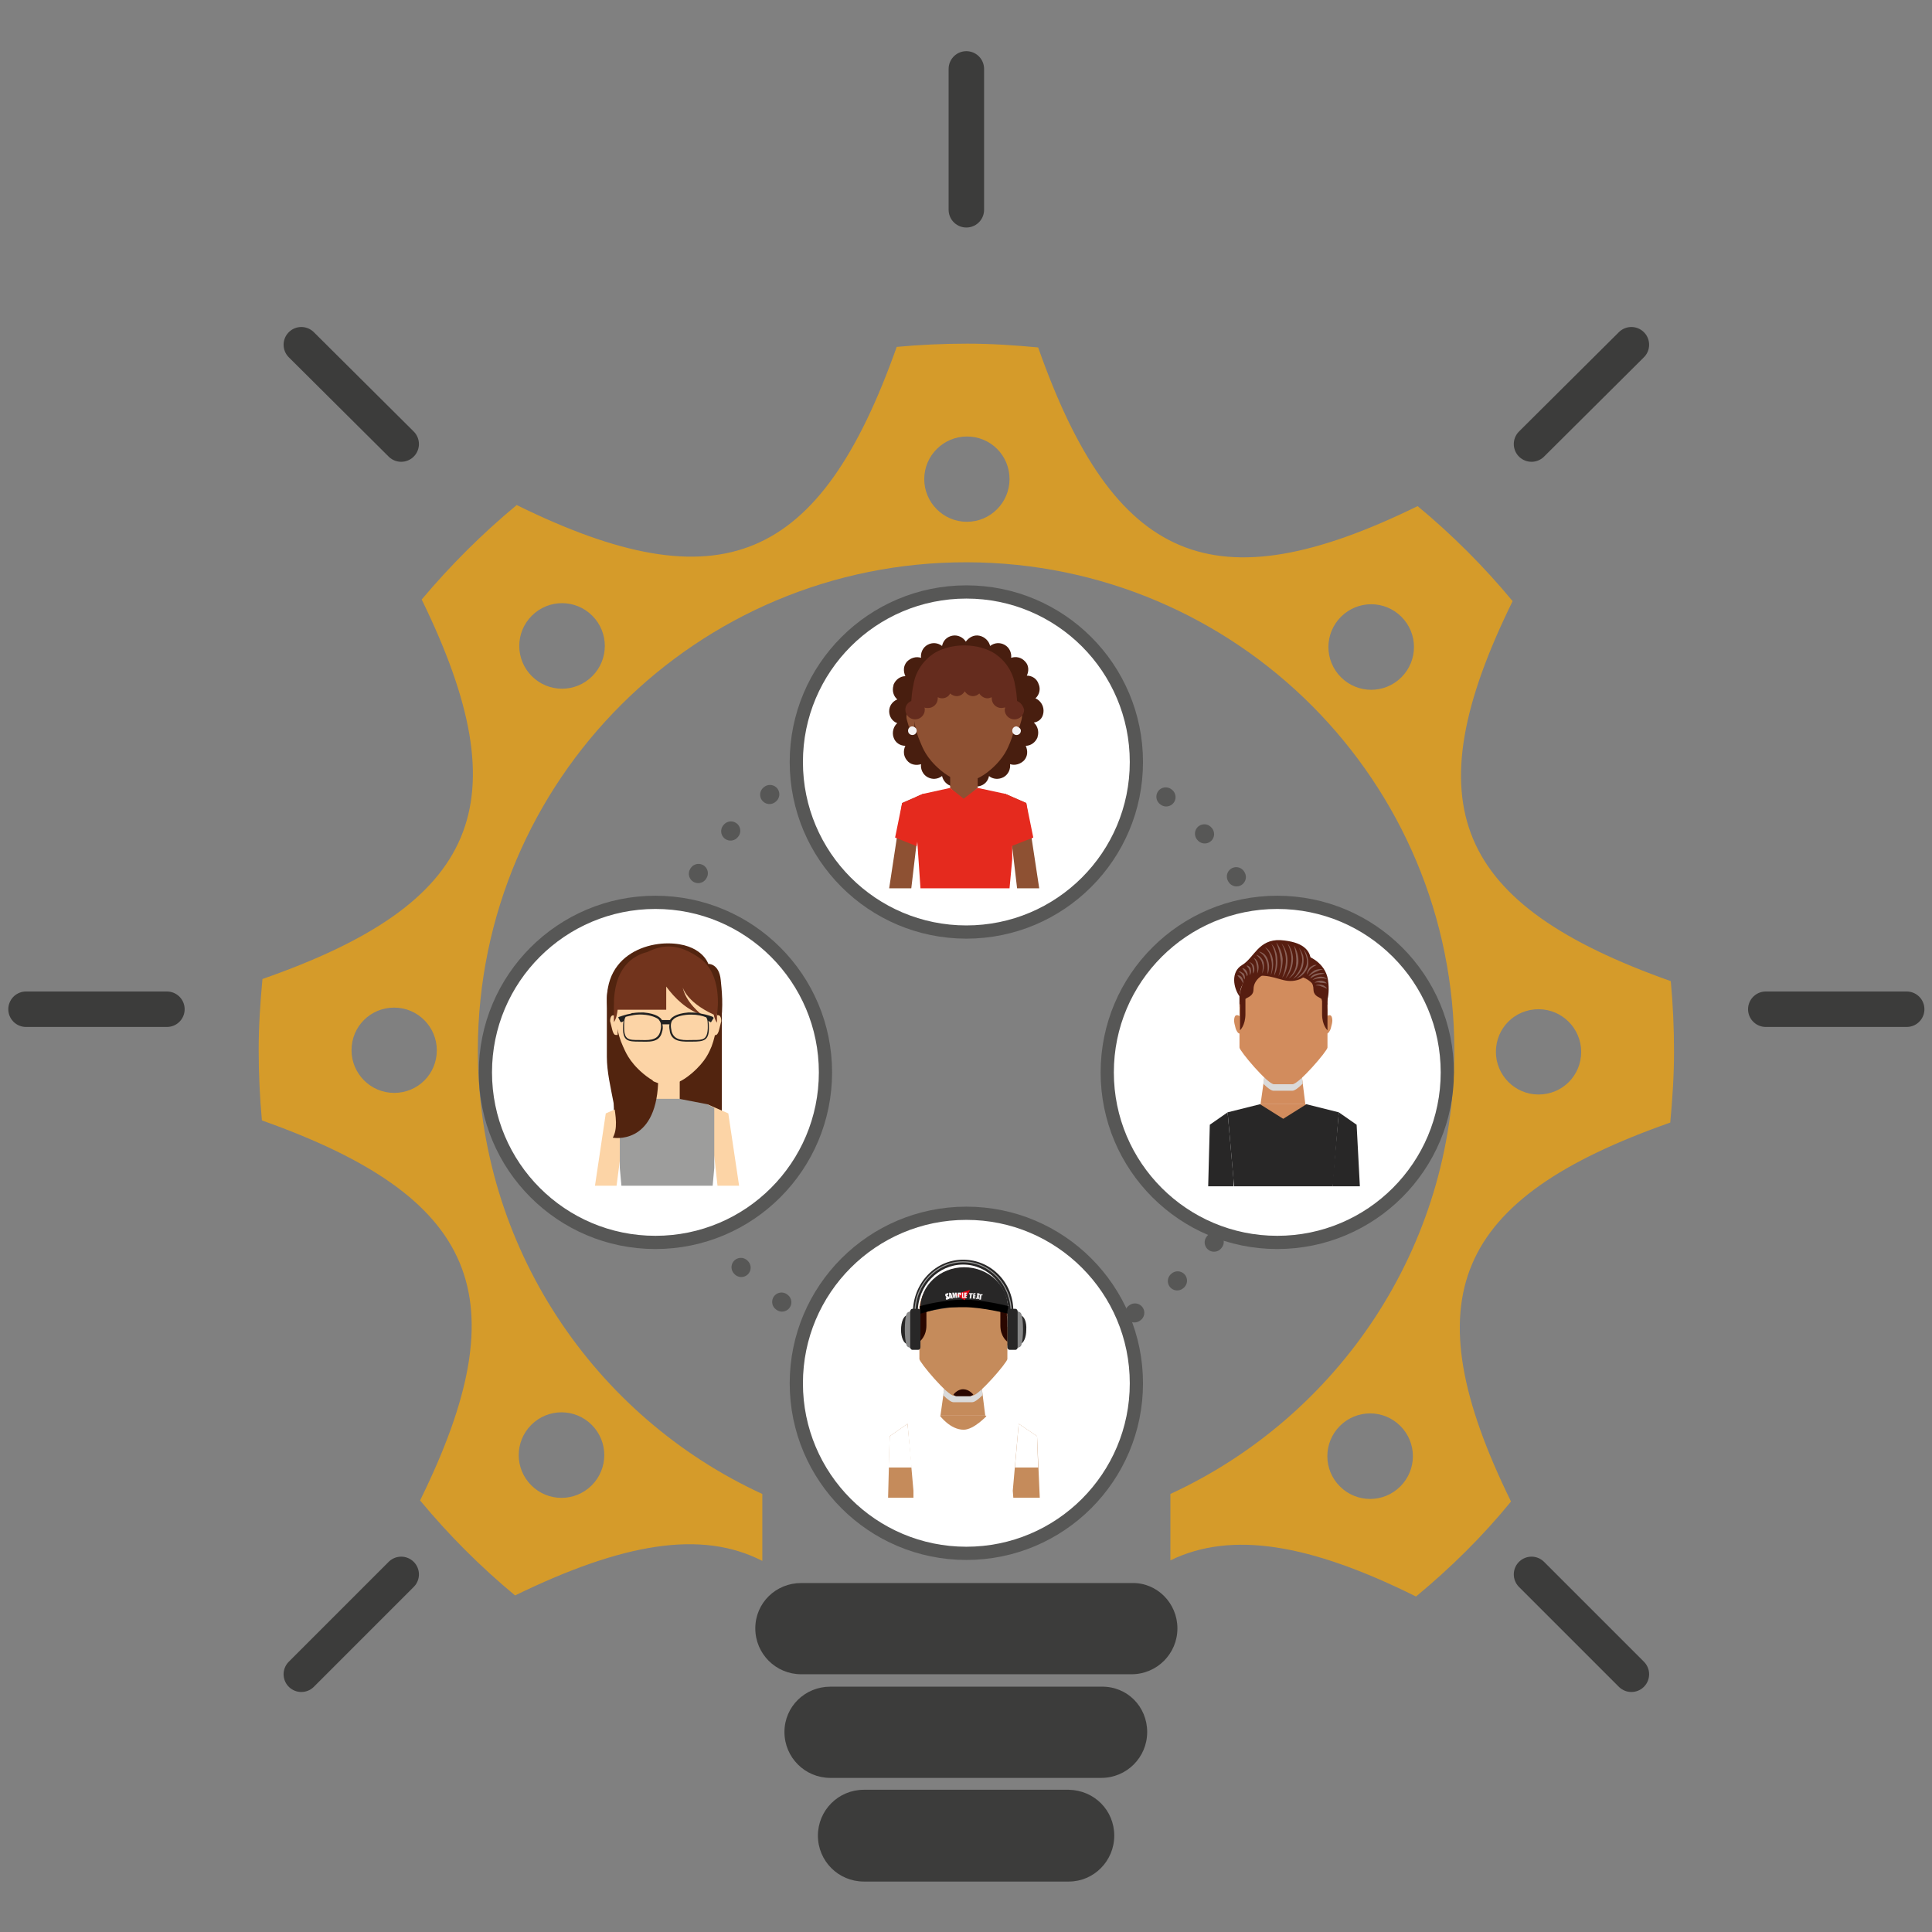 <?xml version="1.0" encoding="UTF-8" standalone="no"?>
<!-- Generator: Adobe Illustrator 28.0.0, SVG Export Plug-In . SVG Version: 6.00 Build 0)  -->

<svg
   version="1.1"
   id="Capa_1"
   x="0px"
   y="0px"
   viewBox="0 0 425.2 425.2"
   style="enable-background:new 0 0 425.2 425.2;"
   xml:space="preserve"
   sodipodi:docname="apropos.svg"
   inkscape:version="1.3 (0e150ed, 2023-07-21)"
   xmlns:inkscape="http://www.inkscape.org/namespaces/inkscape"
   xmlns:sodipodi="http://sodipodi.sourceforge.net/DTD/sodipodi-0.dtd"
   xmlns="http://www.w3.org/2000/svg"
   xmlns:svg="http://www.w3.org/2000/svg"><rect x="0" y="0" width="425.2" height="425.2" fill="#808080" stroke="none"/><defs
   id="defs131" /><sodipodi:namedview
   id="namedview131"
   pagecolor="#ffffff"
   bordercolor="#000000"
   borderopacity="0.25"
   inkscape:showpageshadow="2"
   inkscape:pageopacity="0.0"
   inkscape:pagecheckerboard="0"
   inkscape:deskcolor="#d1d1d1"
   inkscape:zoom="0.84932427"
   inkscape:cx="206.04615"
   inkscape:cy="295.52906"
   inkscape:window-width="1280"
   inkscape:window-height="747"
   inkscape:window-x="0"
   inkscape:window-y="25"
   inkscape:window-maximized="0"
   inkscape:current-layer="g13" />&#10;<style
   type="text/css"
   id="style1">&#10;	.st0{fill:#FFD100;}&#10;	.st1{fill:#3C3C3B;}&#10;	.st2{fill:none;stroke:#3C3C3B;stroke-width:6.57;stroke-linecap:round;stroke-linejoin:round;stroke-miterlimit:10;}&#10;	&#10;		.st3{fill:none;stroke:#575756;stroke-width:3.465;stroke-linecap:round;stroke-linejoin:round;stroke-miterlimit:10;stroke-dasharray:0.115,9.794;}&#10;	.st4{fill:#FFFFFF;stroke:#575756;stroke-width:2.449;stroke-miterlimit:10;}&#10;	.st5{fill:#481E0F;}&#10;	.st6{fill:#8E5133;}&#10;	.st7{fill:#F4F2F3;}&#10;	.st8{fill:#E52A1E;}&#10;	.st9{fill:#652C1E;}&#10;	.st10{fill:#52240F;}&#10;	.st11{fill:#FCD4A6;}&#10;	.st12{fill:#9D9D9C;}&#10;	.st13{fill:#72341D;}&#10;	.st14{fill:#212121;}&#10;	.st15{fill:#D28C5D;}&#10;	.st16{fill:#282727;}&#10;	.st17{fill:#DADADA;}&#10;	.st18{fill:#571D10;}&#10;	.st19{opacity:0.3;}&#10;	.st20{fill:#FFFFFF;}&#10;	.st21{fill:#C58B5B;}&#10;	.st22{fill:#2A0700;}&#10;	.st23{fill:#E30613;}&#10;	.st24{fill:#878787;}&#10;</style>&#10;<g
   id="g13"
   transform="matrix(1.188,0,0,1.188,-39.891,-37.94)">&#10;	<g
   id="g12">&#10;		<path
   class="st0"
   d="m 343,239.9 c 0.4,-4.3 0.7,-8.7 0.7,-13.1 0,-4.4 -0.2,-8.8 -0.6,-13.1 -40,-14.2 -47.9,-32.6 -29.3,-70.4 -5.3,-6.4 -11.2,-12.3 -17.6,-17.6 -37.8,18.5 -56.2,10.6 -70.3,-29.4 -4.3,-0.4 -8.7,-0.7 -13.1,-0.7 -4.4,0 -8.8,0.2 -13.1,0.6 -14.2,40 -32.6,47.9 -70.4,29.3 -6.4,5.3 -12.3,11.2 -17.6,17.5 18.5,37.9 10.6,56.3 -29.5,70.3 -0.4,4.3 -0.7,8.7 -0.7,13.1 0,4.4 0.2,8.8 0.6,13.1 40,14.2 47.9,32.6 29.3,70.4 5.3,6.4 11.2,12.3 17.6,17.6 19.9,-9.7 34.5,-12.2 45.8,-6.4 v -12.4 c -31.1,-14.3 -52.7,-45.8 -52.7,-82.3 0.1,-50 40.6,-90.4 90.6,-90.3 50,0.1 90.4,40.6 90.3,90.6 0,36.4 -21.6,67.7 -52.6,82 V 321 c 11.3,-5.5 25.8,-3.1 45.5,6.7 6.4,-5.3 12.3,-11.1 17.6,-17.6 C 295,272.4 302.9,254 343,239.9 Z m -236.4,-5.5 c -4.4,0 -7.9,-3.6 -7.9,-7.9 0,-4.4 3.5,-7.9 7.9,-7.9 4.4,0 7.9,3.6 7.9,7.9 0,4.4 -3.5,7.9 -7.9,7.9 z m 25.4,61.5 c 3.1,-3.1 8.1,-3.1 11.2,0 3.1,3.1 3.1,8.1 0,11.2 -3.1,3.1 -8.1,3.1 -11.2,0 -3.1,-3.1 -3.1,-8.1 0,-11.2 z m 11.3,-138.7 c -3.1,3.1 -8.1,3.1 -11.2,0 -3.1,-3.1 -3.1,-8.1 0,-11.2 3.1,-3.1 8.1,-3.1 11.2,0 3.1,3.1 3.1,8.1 0,11.2 z m 69.4,-28.6 c -4.4,0 -7.9,-3.6 -7.9,-7.9 0,-4.4 3.6,-7.9 7.9,-7.9 4.4,0 7.9,3.5 7.9,7.9 0,4.3 -3.5,7.9 -7.9,7.9 z m 80.5,28.8 c -3.1,3.1 -8.1,3.1 -11.2,0 -3.1,-3.1 -3.1,-8.1 0,-11.2 3.1,-3.1 8.1,-3.1 11.2,0 3.1,3.1 3.1,8.1 0,11.2 z M 293,307.3 c -3.1,3.1 -8.1,3.1 -11.2,0 -3.1,-3.1 -3.1,-8.1 0,-11.2 3.1,-3.1 8.1,-3.1 11.2,0 3.1,3.1 3.1,8.1 0,11.2 z m 25.6,-88.4 c 4.4,0 7.9,3.6 7.9,7.9 0,4.4 -3.5,7.9 -7.9,7.9 -4.4,0 -7.9,-3.6 -7.9,-7.9 0,-4.4 3.5,-7.9 7.9,-7.9 z"
   id="path1"
   style="fill:#d59b2a;fill-opacity:1" />&#10;		<g
   id="g4">&#10;			<path
   class="st1"
   d="m 251.7,333.6 c 0,4.7 -3.8,8.5 -8.5,8.5 H 182 c -4.7,0 -8.5,-3.8 -8.5,-8.5 v 0 c 0,-4.7 3.8,-8.4 8.5,-8.4 h 61.3 c 4.6,-0.1 8.4,3.7 8.4,8.4 z"
   id="path2" />&#10;			<path
   class="st1"
   d="m 246.1,352.8 c 0,4.7 -3.8,8.5 -8.5,8.5 h -50.2 c -4.7,0 -8.5,-3.8 -8.5,-8.5 v 0 c 0,-4.7 3.8,-8.4 8.5,-8.4 h 50.2 c 4.8,-0.1 8.5,3.7 8.5,8.4 z"
   id="path3" />&#10;			<path
   class="st1"
   d="m 240,372 c 0,4.7 -3.8,8.5 -8.4,8.5 h -38 c -4.7,0 -8.5,-3.8 -8.5,-8.5 v 0 c 0,-4.7 3.8,-8.5 8.5,-8.5 h 38 c 4.7,0.1 8.4,3.8 8.4,8.5 z"
   id="path4" />&#10;		</g>&#10;		<g
   id="g11">&#10;			<g
   id="g5">&#10;				<line
   class="st2"
   x1="212.6"
   y1="70.8"
   x2="212.6"
   y2="44.7"
   id="line4" />&#10;			</g>&#10;			<g
   id="g6">&#10;				<line
   class="st2"
   x1="360.7"
   y1="218.9"
   x2="386.8"
   y2="218.9"
   id="line5" />&#10;				<line
   class="st2"
   x1="38.4"
   y1="218.9"
   x2="64.5"
   y2="218.9"
   id="line6" />&#10;			</g>&#10;			<g
   id="g8">&#10;				<line
   class="st2"
   x1="107.9"
   y1="114.2"
   x2="89.4"
   y2="95.8"
   id="line7" />&#10;				<line
   class="st2"
   x1="335.8"
   y1="342.1"
   x2="317.3"
   y2="323.6"
   id="line8" />&#10;			</g>&#10;			<g
   id="g10">&#10;				<line
   class="st2"
   x1="317.3"
   y1="114.2"
   x2="335.8"
   y2="95.8"
   id="line9" />&#10;				<line
   class="st2"
   x1="89.4"
   y1="342.1"
   x2="107.9"
   y2="323.6"
   id="line10" />&#10;			</g>&#10;		</g>&#10;	</g>&#10;</g>&#10;<g
   id="g131"
   transform="matrix(1.188,0,0,1.188,-39.891,-37.94)">&#10;	<path
   class="st3"
   d="m 271.4,225.3 c 0,32.5 -26.3,58.8 -58.8,58.8 -32.5,0 -58.8,-26.3 -58.8,-58.8 0,-32.5 26.3,-58.8 58.8,-58.8 32.5,0 58.8,26.3 58.8,58.8 z"
   id="path13" />&#10;	<g
   id="g17">&#10;		<path
   class="st4"
   d="m 244.1,173.1 c 0,17.4 -14.1,31.5 -31.5,31.5 -17.4,0 -31.5,-14.1 -31.5,-31.5 0,-17.4 14.1,-31.5 31.5,-31.5 17.4,0 31.5,14.1 31.5,31.5 z"
   id="path14" />&#10;		<path
   class="st4"
   d="m 244.1,288.2 c 0,17.4 -14.1,31.5 -31.5,31.5 -17.4,0 -31.5,-14.1 -31.5,-31.5 0,-17.4 14.1,-31.5 31.5,-31.5 17.4,0 31.5,14.1 31.5,31.5 z"
   id="path15" />&#10;		<path
   class="st4"
   d="m 270.2,262.1 c -17.4,0 -31.5,-14.1 -31.5,-31.5 0,-17.4 14.1,-31.5 31.5,-31.5 17.4,0 31.5,14.1 31.5,31.5 0,17.4 -14.1,31.5 -31.5,31.5 z"
   id="path16" />&#10;		<path
   class="st4"
   d="m 155,262.1 c -17.4,0 -31.5,-14.1 -31.5,-31.5 0,-17.4 14.1,-31.5 31.5,-31.5 17.4,0 31.5,14.1 31.5,31.5 0,17.4 -14.1,31.5 -31.5,31.5 z"
   id="path17" />&#10;	</g>&#10;	<g
   id="g33">&#10;		<path
   class="st5"
   d="m 226.9,163.6 c 0,0 0,0 0,0 v 0 c 0,0 0,0 0,0 v 0 c 0,-1 -0.6,-1.9 -1.5,-2.3 0.7,-0.6 1,-1.7 0.6,-2.6 v 0 c -0.3,-1 -1.2,-1.6 -2.2,-1.6 0.4,-0.8 0.4,-1.9 -0.3,-2.6 0,0 0,0 0,0 -0.7,-0.8 -1.7,-1 -2.6,-0.7 0.1,-0.9 -0.3,-1.9 -1.2,-2.4 v 0 c -0.9,-0.5 -1.9,-0.4 -2.7,0.2 -0.2,-0.9 -1,-1.7 -2,-1.9 -1,-0.2 -1.9,0.3 -2.5,1.1 -0.5,-0.8 -1.5,-1.3 -2.5,-1.1 v 0 c -1,0.2 -1.7,0.9 -1.9,1.9 -0.8,-0.6 -1.8,-0.7 -2.7,-0.2 v 0 c -0.9,0.5 -1.3,1.5 -1.2,2.4 -0.9,-0.3 -1.9,0 -2.6,0.7 v 0 c -0.7,0.8 -0.7,1.8 -0.3,2.7 -0.9,0 -1.8,0.6 -2.2,1.6 0,0 0,0.1 0,0.1 -0.3,1 0,2 0.7,2.6 -0.9,0.4 -1.5,1.2 -1.5,2.2 v 0 c 0,1 0.6,1.9 1.5,2.2 -0.7,0.6 -1,1.7 -0.7,2.6 v 0 c 0.3,1 1.2,1.6 2.2,1.6 -0.4,0.8 -0.4,1.9 0.3,2.7 0,0 0,0 0,0 0.6,0.8 1.7,1 2.6,0.7 -0.1,0.9 0.3,1.9 1.2,2.4 v 0 c 0.9,0.5 1.9,0.4 2.7,-0.2 0.2,0.9 0.9,1.7 1.9,1.9 v 0 c 1,0.2 2,-0.3 2.5,-1.1 0.4,0.7 1.2,1.1 2,1.1 0.1,0 0.3,0 0.4,0 v 0 c 1,-0.2 1.7,-0.9 1.9,-1.9 0.7,0.6 1.8,0.7 2.7,0.2 v 0 c 0.9,-0.5 1.3,-1.5 1.2,-2.4 0.9,0.3 1.9,0 2.6,-0.7 v 0 c 0.7,-0.8 0.7,-1.8 0.3,-2.7 0.9,0 1.8,-0.6 2.2,-1.6 0,0 0,-0.1 0,-0.1 0.3,-0.9 0,-2 -0.7,-2.6 1.2,-0.2 1.8,-1.1 1.8,-2.2 z"
   id="path18" />&#10;		<g
   id="g26">&#10;			<polygon
   class="st6"
   points="209.6,173.1 214.7,173.1 214.7,177.9 212.1,180.4 209.6,177.9 "
   id="polygon18" />&#10;			<g
   id="g20">&#10;				<path
   class="st6"
   d="m 221.3,167.4 c 0,0 0.3,0 0.4,0 0.4,0 0.6,-0.7 0.8,-1 0.2,-0.7 0.4,-1.3 0.4,-1.6 0.1,-0.4 -0.1,-1.1 -0.6,-1.1 -0.6,0 -0.9,0.6 -0.9,0.6 v 3.1 z"
   id="path19" />&#10;				<path
   class="st6"
   d="m 203.1,167.4 c 0,0 -0.3,0 -0.4,0 -0.4,0 -0.6,-0.7 -0.8,-1 -0.2,-0.7 -0.4,-1.3 -0.4,-1.6 0,-0.4 0.1,-1.1 0.6,-1.1 0.6,0 0.9,0.6 0.9,0.6 v 3.1 z"
   id="path20" />&#10;			</g>&#10;			<path
   class="st6"
   d="m 221.5,158.9 c 0,0 -0.3,-3.3 -3.5,-5.6 -1.3,-0.9 -3.4,-1.6 -5.7,-1.5 v 0 c 0,0 0,0 0,0 0,0 0,0 0,0 v 0 c 0,0 0,0 0,0 v 0 0 c 0,0 0,0 0,0 0,0 0,0 0,0 v 0 c -2.3,0 -4.4,0.6 -5.7,1.5 -3.2,2.2 -3.5,5.6 -3.5,5.6 0,0 -1.3,5.5 1,10.6 0.4,0.9 1,2.8 3.7,5.1 1.8,1.5 3.1,2 4.6,2 v 0 c 0,0 0,0 0,0 1.5,0 2.8,-0.5 4.6,-2 2.7,-2.3 3.3,-4.2 3.7,-5.1 2.1,-5 0.8,-10.6 0.8,-10.6 z"
   id="path21" />&#10;			<g
   id="g25">&#10;				<g
   id="g24">&#10;					<g
   id="g22">&#10;						<path
   class="st7"
   d="m 222.7,167.3 c 0,0.4 -0.3,0.8 -0.8,0.8 -0.4,0 -0.8,-0.3 -0.8,-0.8 0,-0.4 0.3,-0.8 0.8,-0.8 0.4,0.1 0.8,0.4 0.8,0.8 z"
   id="path22" />&#10;					</g>&#10;					<g
   id="g23">&#10;						<path
   class="st7"
   d="m 203.4,167.3 c 0,0.4 -0.3,0.8 -0.8,0.8 -0.4,0 -0.8,-0.3 -0.8,-0.8 0,-0.4 0.3,-0.8 0.8,-0.8 0.5,0.1 0.8,0.4 0.8,0.8 z"
   id="path23" />&#10;					</g>&#10;				</g>&#10;			</g>&#10;		</g>&#10;		<g
   id="g31">&#10;			<g
   id="g28">&#10;				<g
   id="g27">&#10;					<polygon
   class="st6"
   points="219.8,179 221.2,189.7 222,196.5 226.1,196.5 223.7,180.7 "
   id="polygon26" />&#10;				</g>&#10;			</g>&#10;			<g
   id="g30">&#10;				<g
   id="g29">&#10;					<polygon
   class="st6"
   points="200.7,180.7 198.3,196.5 202.4,196.5 203.2,189.7 204.6,179 "
   id="polygon28" />&#10;				</g>&#10;			</g>&#10;		</g>&#10;		<polygon
   class="st8"
   points="199.4,187.1 203.4,188.7 204.6,179 200.7,180.7 "
   id="polygon31" />&#10;		<polygon
   class="st8"
   points="225,187.1 220.9,188.7 219.8,179 223.7,180.7 "
   id="polygon32" />&#10;		<polygon
   class="st8"
   points="221.1,179.7 219.8,179 214.7,177.9 212.1,179.9 209.6,177.9 204.6,179 203.2,179.6 203.5,187.7 204.1,196.5 220.6,196.5 221.1,191.1 "
   id="polygon33" />&#10;		<path
   class="st9"
   d="m 222,161.8 c -0.1,-1.8 -0.4,-3 -0.4,-3 0,0 -0.3,-3.4 -3.6,-5.7 -1.3,-0.9 -3.4,-1.6 -5.8,-1.6 v 0 c 0,0 0,0 0,0 0,0 0,0 0,0 v 0 0 c 0,0 0,0 0,0 v 0 c 0,0 0,0 0,0 0,0 0,0 0,0 v 0 c -2.4,0 -4.5,0.7 -5.8,1.6 -3.3,2.3 -3.6,5.7 -3.6,5.7 0,0 -0.3,1.2 -0.4,3 0,0 0,0 0,0 -0.7,0.3 -1.1,0.9 -1.1,1.6 0,1 0.8,1.8 1.8,1.8 1,0 1.8,-0.8 1.8,-1.8 0,-0.1 0,-0.3 -0.1,-0.4 0.2,0.1 0.4,0.1 0.7,0.1 1,0 1.8,-0.8 1.8,-1.8 0,-0.1 0,-0.1 0,-0.2 0.2,0.1 0.5,0.2 0.8,0.2 0.6,0 1.2,-0.3 1.5,-0.9 0.3,0.3 0.8,0.5 1.2,0.5 0.7,0 1.2,-0.4 1.5,-0.9 0.3,0.5 0.9,0.9 1.5,0.9 0.5,0 0.9,-0.2 1.2,-0.5 0.3,0.5 0.9,0.9 1.5,0.9 0.3,0 0.5,-0.1 0.8,-0.2 0,0.1 0,0.1 0,0.2 0,1 0.8,1.8 1.8,1.8 0.2,0 0.5,-0.1 0.7,-0.1 0,0.1 -0.1,0.3 -0.1,0.4 0,1 0.8,1.8 1.8,1.8 1,0 1.8,-0.8 1.8,-1.8 -0.2,-0.7 -0.6,-1.3 -1.3,-1.6 z"
   id="path33" />&#10;	</g>&#10;	<g
   id="g46">&#10;		<g
   id="g45">&#10;			<rect
   x="147.3"
   y="216.8"
   class="st10"
   width="20"
   height="27.4"
   id="rect33" />&#10;			<g
   id="g35">&#10;				<path
   class="st10"
   d="m 164.8,210.5 c 0,0 2,-0.1 2.3,3 0.3,3.1 1.7,13.5 -6.6,18 -0.1,0 -2.5,-17.1 4.3,-21 z"
   id="path34" />&#10;				<path
   class="st10"
   d="m 164.8,210.5 c 0,0 -1.2,-3.8 -7.5,-3.8 -6.4,0 -15.4,4.7 -9.2,19 2.1,4.8 6.7,6.5 6.7,6.5 z"
   id="path35" />&#10;			</g>&#10;			<rect
   x="154.5"
   y="230.7"
   class="st11"
   width="5"
   height="5.3"
   id="rect35" />&#10;			<g
   id="g38">&#10;				<g
   id="g37">&#10;					<g
   id="g36">&#10;						<polygon
   class="st11"
   points="164.6,236.5 166,247 166.5,251.6 170.5,251.6 168.5,238.2 "
   id="polygon35" />&#10;					</g>&#10;				</g>&#10;			</g>&#10;			<g
   id="g41">&#10;				<g
   id="g40">&#10;					<g
   id="g39">&#10;						<polygon
   class="st11"
   points="145.8,238.2 143.8,251.6 147.8,251.6 148.4,247 149.7,236.5 "
   id="polygon38" />&#10;					</g>&#10;				</g>&#10;			</g>&#10;			<polygon
   class="st12"
   points="164.6,236.5 159.4,235.5 154.9,235.5 149.8,236.5 148.4,237.2 148.4,248.3 148.7,251.6 165.6,251.6 165.9,248.3 165.9,237.2 "
   id="polygon41" />&#10;			<g
   id="g43">&#10;				<g
   id="g42">&#10;					<path
   class="st11"
   d="m 165.7,223.7 c 0,0 0.3,0 0.4,0 0.4,0 0.6,-0.6 0.7,-1 0.2,-0.7 0.3,-1.3 0.4,-1.6 0,-0.4 -0.1,-1.1 -0.6,-1.1 -0.6,0 -0.9,0.6 -0.9,0.6 z"
   id="path41" />&#10;					<path
   class="st11"
   d="m 148,223.7 c 0,0 -0.3,0 -0.4,0 -0.4,0 -0.6,-0.6 -0.7,-1 -0.2,-0.7 -0.3,-1.3 -0.4,-1.6 0,-0.4 0.1,-1.1 0.6,-1.1 0.6,0 0.9,0.6 0.9,0.6 z"
   id="path42" />&#10;				</g>&#10;				<path
   class="st11"
   d="m 166,215.4 c 0,0 -0.3,-3.3 -3.4,-5.4 -1.2,-0.9 -3.3,-1.5 -5.6,-1.5 v 0 c 0,0 0,0 0,0 0,0 0,0 0,0 v 0 0 c 0,0 0,0 0,0 v 0 c 0,0 0,0 0,0 0,0 0,0 0,0 v 0 c -2.3,0 -4.4,0.6 -5.6,1.5 -3.2,2.2 -3.4,5.4 -3.4,5.4 0,0 -1.3,5.4 1,10.4 0.4,0.8 1,2.7 3.7,5 1.8,1.5 3,2 4.5,2 0,0 0,0 0,0 v 0 c 1.5,0 2.7,-0.5 4.5,-2 2.7,-2.3 3.3,-4.1 3.7,-5 1.9,-5 0.6,-10.4 0.6,-10.4 z"
   id="path43" />&#10;			</g>&#10;			<path
   class="st10"
   d="m 148.8,225.8 c -0.3,-0.7 -0.6,-1.4 -0.8,-2.1 -0.1,0 -0.3,0 -0.3,0 -0.4,0 -0.6,-0.6 -0.7,-1 -0.2,-0.7 -0.3,-1.3 -0.4,-1.6 0,-0.4 0.1,-1.1 0.6,-1.1 0,0 0,0 0.1,0 0,-0.6 0,-1.2 0,-1.5 v 0 c 0,-2.7 0.4,-4.7 1.1,-6.2 0,0 0,0 0,0 0,0 -2.4,1 -2.4,4.7 0,2.3 0,6.7 0,10.7 0,5.6 2.9,11.9 1.1,15 0,0 7.9,1.5 8.4,-10.1 -0.9,-0.3 -1.9,-0.8 -3.1,-1.8 -2.6,-2.3 -3.2,-4.2 -3.6,-5 z"
   id="path44" />&#10;			<path
   class="st13"
   d="m 165.8,219.9 c 0.1,0.5 0.3,1.1 0.6,1.5 0,0 0,-0.7 0,-1.5 0.2,-1.1 0.9,-7.5 -3.1,-10.4 -4.1,-2.9 -6.9,-2.6 -9.8,-1.2 -2.8,0.7 -6.3,3 -6.2,10.2 v 0 c 0,0.8 0,2.8 0,2.8 0.5,-0.7 0.6,-1.6 0.7,-2.3 h 9 v -4.3 c 1.6,2.2 3.8,4.3 6.7,5.3 0,0 -3.3,-2.4 -3.7,-5.5 -0.1,0 0.4,2.9 5.8,5.4 z"
   id="path45" />&#10;		</g>&#10;		<path
   class="st14"
   d="m 165.6,220.3 c 0,0 -1,-0.4 -2.2,-0.6 -0.1,0 -0.3,0 -0.4,-0.1 -0.7,-0.1 -1.3,-0.1 -1.9,-0.1 -2.4,0.2 -3.2,1 -3.4,1.4 h -1.5 c -0.2,-0.4 -1,-1.2 -3.4,-1.4 -0.6,0 -1.2,0 -1.9,0.1 -0.1,0 -0.3,0 -0.4,0.1 -1.2,0.2 -2.1,0.6 -2.2,0.6 l -0.2,0.1 0.4,0.8 0.1,0.1 h 0.1 c 0,0 0.3,-0.1 0.4,-0.2 -0.1,0.4 -0.1,0.9 -0.1,1.4 0,2.3 1,2.4 3,2.4 1.6,0 3.7,0.3 4.2,-1.7 0.2,-0.6 0.2,-1 0.1,-1.5 h 1.3 c -0.1,0.4 0,0.9 0.1,1.5 0.5,1.9 2.6,1.7 4.2,1.7 2,0 3,-0.2 3,-2.4 0,-0.6 0,-1 -0.1,-1.4 0.1,0 0.3,0.1 0.4,0.2 h 0.1 l 0.5,-0.8 z m -9.7,2.7 c -0.5,1.9 -2.5,1.6 -4,1.6 -1.8,0 -2.7,0 -2.7,-2.3 0,-1 0,-1.6 0.3,-2 0.8,-0.2 2,-0.5 3.2,-0.4 1.6,0.1 2.5,0.6 2.8,0.8 0.1,0.1 0.2,0.2 0.3,0.4 0.3,0.4 0.3,1.1 0.1,1.9 z m 6.1,1.6 c -1.5,0 -3.5,0.3 -4,-1.6 -0.2,-0.9 -0.2,-1.5 0.1,-2 0.1,-0.1 0.2,-0.2 0.3,-0.3 0.3,-0.3 1.2,-0.7 2.8,-0.8 0.2,0 0.3,0 0.5,0 1,0 2,0.2 2.7,0.5 0.3,0.4 0.3,1 0.3,2 -0.1,2.2 -0.9,2.2 -2.7,2.2 z"
   id="path46" />&#10;	</g>&#10;	<g
   id="g88">&#10;		<g
   id="g47">&#10;			<polygon
   class="st15"
   points="268,230.1 267.1,236.5 275.4,236.5 274.6,230.1 "
   id="polygon46" />&#10;		</g>&#10;		<polygon
   class="st15"
   points="275.6,236.9 271.3,242.2 266.9,236.9 267,236.5 271.3,236.5 275.6,236.5 "
   id="polygon47" />&#10;		<polygon
   class="st16"
   points="271.3,239.2 275.6,236.5 281.6,238 280.5,251.7 262.2,251.7 261,238 267,236.5 "
   id="polygon48" />&#10;		<g
   id="g53">&#10;			<g
   id="g50">&#10;				<g
   id="g49">&#10;					<polygon
   class="st16"
   points="262.1,250.4 262.1,251.7 257.4,251.7 257.7,240.3 261,238 "
   id="polygon49" />&#10;				</g>&#10;			</g>&#10;			<g
   id="g52">&#10;				<g
   id="g51">&#10;					<polygon
   class="st16"
   points="284.9,240.3 285.5,251.7 280.5,251.7 280.5,250.4 281.6,238 "
   id="polygon50" />&#10;				</g>&#10;			</g>&#10;		</g>&#10;		<path
   class="st17"
   d="m 268,230.1 h 6.6 l 0.3,2.6 c -0.8,0.8 -1.5,1.3 -1.9,1.3 h -3.5 c -0.4,0 -1.1,-0.5 -1.9,-1.3 z"
   id="path53" />&#10;		<g
   id="g87">&#10;			<g
   id="g55">&#10;				<path
   class="st15"
   d="m 263.5,223.4 c 0,0 -0.2,0 -0.3,0 -0.3,0 -0.6,-0.6 -0.7,-0.9 -0.2,-0.7 -0.3,-1.2 -0.3,-1.5 0,-0.4 0.1,-1 0.5,-1 0.5,0 0.8,0.5 0.8,0.5 z"
   id="path54" />&#10;				<path
   class="st15"
   d="m 279.1,223.4 c 0,0 0.2,0 0.3,0 0.3,0 0.6,-0.6 0.7,-0.9 0.2,-0.7 0.3,-1.2 0.3,-1.5 0,-0.4 -0.1,-1 -0.5,-1 -0.5,0 -0.8,0.5 -0.8,0.5 z"
   id="path55" />&#10;			</g>&#10;			<path
   class="st15"
   d="m 266.3,210.9 c 2,-1.6 6.2,-2.5 9.8,0 3,2.1 3.4,5.9 3.4,5.9 0,0 0,6 0,9.2 0,0.6 -5.3,6.8 -6.5,6.8 h -3.4 c -1.2,0 -6.4,-6.2 -6.4,-6.8 0,-3.2 0,-9.6 0,-9.6 0,0 0.3,-3.3 3.1,-5.5 z"
   id="path56" />&#10;			<path
   class="st18"
   d="m 266.1,211 c 0.8,-0.4 1.5,-0.6 1.5,-0.6 0,0.1 0.4,1.9 0.4,1.9 0,0 -2.2,0.9 -2.2,2.9 0,2 -2.6,1.3 -2.6,3.4 0,-1.3 0,-2.2 0,-2.2 0,0 0.3,-3.2 2.9,-5.4 z"
   id="path57" />&#10;			<path
   class="st18"
   d="m 276.6,211 c -0.8,-0.4 -1.5,-0.6 -1.5,-0.6 0,0.1 -0.4,1.9 -0.4,1.9 0,0 2.2,0.9 2.2,2.9 0,2 2.6,1.3 2.6,3.4 0,-1.3 0,-2.2 0,-2.2 0,0 -0.3,-3.2 -2.9,-5.4 z"
   id="path58" />&#10;			<g
   id="g61">&#10;				<g
   id="g59">&#10;					<path
   class="st18"
   d="m 278.5,214.9 v 4.9 c 0,2.1 1,3 1,3 V 219 c 0,-1.6 -0.4,-3 -1,-4.1 z"
   id="path59" />&#10;				</g>&#10;				<g
   id="g60">&#10;					<path
   class="st18"
   d="m 264.3,214.9 v 4.9 c 0,2.1 -1,3 -1,3 V 219 c 0,-1.6 0.3,-3 1,-4.1 z"
   id="path60" />&#10;				</g>&#10;			</g>&#10;			<g
   id="g86">&#10;				<path
   class="st18"
   d="m 276.4,209.6 c -0.2,-1.6 -1.4,-3.2 -5.6,-3.5 -4.1,-0.2 -4.9,3.3 -7.1,4.6 -2.2,1.3 -1.6,4.3 -0.5,5.8 0,0 0,-3.7 3.3,-3.8 3.5,-0.2 4.8,1.5 7.4,0.8 1.8,-0.5 2.8,-2 2.5,-3.9 z"
   id="path61" />&#10;				<path
   class="st18"
   d="m 275.7,209 c 0,0 3.4,1.1 3.9,4.5 0.5,3.4 -0.7,5.3 -0.7,5.3 0,0 -0.9,-5.5 -4.8,-6 0.1,0.1 -1.5,-2.3 1.6,-3.8 z"
   id="path62" />&#10;				<g
   class="st19"
   id="g85">&#10;					<g
   id="g63">&#10;						<path
   class="st20"
   d="m 273.7,213.2 c 0.9,-0.6 1.6,-1.4 1.9,-2.4 0.3,-1 -0.1,-2 -0.5,-3 0.6,0.8 1,2 0.8,3.1 -0.3,1.1 -1.2,2 -2.2,2.3 z"
   id="path63" />&#10;					</g>&#10;					<g
   id="g64">&#10;						<path
   class="st20"
   d="m 268.4,212.4 c 0,-0.8 0.1,-1.6 -0.2,-2.4 -0.1,-0.4 -0.3,-0.7 -0.5,-1 -0.2,-0.3 -0.6,-0.5 -0.9,-0.8 0.4,0.1 0.8,0.3 1.1,0.6 0.3,0.3 0.5,0.7 0.6,1.1 0.3,0.9 0.2,1.8 -0.1,2.5 z"
   id="path64" />&#10;					</g>&#10;					<g
   id="g65">&#10;						<path
   class="st20"
   d="m 269,212.6 c 0.2,-0.9 0.3,-1.9 0.1,-2.8 -0.1,-0.4 -0.2,-0.9 -0.4,-1.3 -0.2,-0.4 -0.5,-0.8 -0.8,-1.1 0.4,0.2 0.8,0.6 1,1 0.3,0.4 0.4,0.9 0.5,1.4 0.1,0.9 0,1.9 -0.4,2.8 z"
   id="path65" />&#10;					</g>&#10;					<g
   id="g66">&#10;						<path
   class="st20"
   d="m 269.6,212.7 c 0.2,-1 0.4,-2 0.3,-3 0,-1 -0.3,-2 -0.8,-2.9 0.4,0.4 0.7,0.8 0.8,1.3 0.2,0.5 0.3,1 0.3,1.5 0.1,1.1 -0.1,2.2 -0.6,3.1 z"
   id="path66" />&#10;					</g>&#10;					<g
   id="g67">&#10;						<path
   class="st20"
   d="m 271.7,213.2 c 0.6,-1 1,-2.1 1.1,-3.2 0.1,-1.1 -0.2,-2.2 -0.7,-3.3 0.7,0.9 1.1,2.1 1,3.3 -0.1,1.2 -0.6,2.4 -1.4,3.2 z"
   id="path67" />&#10;					</g>&#10;					<g
   id="g68">&#10;						<path
   class="st20"
   d="m 271.1,213.1 c 0.2,-0.5 0.4,-1 0.5,-1.6 0.1,-0.5 0.2,-1.1 0.2,-1.6 0,-1.1 -0.3,-2.2 -0.8,-3.2 0.7,0.9 1.1,2 1.1,3.2 0,1.1 -0.3,2.3 -1,3.2 z"
   id="path68" />&#10;					</g>&#10;					<g
   id="g69">&#10;						<path
   class="st20"
   d="m 273.1,213.3 c 0.8,-0.8 1.4,-1.7 1.6,-2.7 0.3,-1 0,-2.1 -0.5,-3.1 0.3,0.4 0.6,0.9 0.8,1.5 0.1,0.6 0.1,1.1 0,1.7 -0.2,1 -0.9,2 -1.9,2.6 z"
   id="path69" />&#10;					</g>&#10;					<g
   id="g70">&#10;						<path
   class="st20"
   d="m 270.4,212.8 c 0.2,-0.5 0.3,-1 0.4,-1.6 0.1,-0.5 0.1,-1.1 0,-1.6 -0.1,-1.1 -0.4,-2.1 -0.8,-3.1 0.7,0.9 1.1,2 1.2,3.1 0,1.1 -0.2,2.3 -0.8,3.2 z"
   id="path70" />&#10;					</g>&#10;					<g
   id="g71">&#10;						<path
   class="st20"
   d="m 272.3,213.2 c 0.8,-0.7 1.4,-1.8 1.4,-2.8 0.1,-1.1 -0.1,-2.2 -0.4,-3.3 0.6,1 0.9,2.1 0.8,3.3 -0.2,1.1 -0.8,2.3 -1.8,2.8 z"
   id="path71" />&#10;					</g>&#10;					<g
   id="g72">&#10;						<path
   class="st20"
   d="m 276,212.8 c 0.2,-0.5 0.7,-0.8 1.1,-1.1 0.5,-0.2 1.1,-0.3 1.6,-0.2 -0.3,0.1 -0.5,0.1 -0.7,0.2 -0.2,0.1 -0.5,0.2 -0.7,0.3 -0.5,0.2 -0.9,0.5 -1.3,0.8 z"
   id="path72" />&#10;					</g>&#10;					<g
   id="g73">&#10;						<path
   class="st20"
   d="m 276.3,213.2 c 0.2,-0.5 0.7,-0.8 1.2,-0.9 0.5,-0.1 1,-0.2 1.5,0 -0.5,0.1 -0.9,0.1 -1.4,0.3 -0.4,0.1 -0.8,0.3 -1.3,0.6 z"
   id="path73" />&#10;					</g>&#10;					<g
   id="g74">&#10;						<path
   class="st20"
   d="m 276.7,213.5 c 0.7,-0.7 2,-0.9 2.7,-0.2 -0.5,-0.1 -0.9,-0.2 -1.4,-0.1 -0.4,0 -0.8,0.1 -1.3,0.3 z"
   id="path74" />&#10;					</g>&#10;					<g
   id="g75">&#10;						<path
   class="st20"
   d="m 277.1,214 c 0.3,-0.3 0.8,-0.4 1.2,-0.4 0.4,0 0.8,0.2 1.1,0.5 -0.4,0 -0.8,-0.1 -1.2,-0.1 -0.3,-0.1 -0.7,-0.1 -1.1,0 z"
   id="path75" />&#10;					</g>&#10;					<g
   id="g76">&#10;						<path
   class="st20"
   d="m 277.3,214.5 c 0.3,-0.2 0.8,-0.2 1.2,-0.1 0.4,0.1 0.8,0.4 0.9,0.7 -0.4,-0.2 -0.7,-0.3 -1,-0.4 -0.3,-0.2 -0.7,-0.2 -1.1,-0.2 z"
   id="path76" />&#10;					</g>&#10;					<g
   id="g77">&#10;						<path
   class="st20"
   d="m 275.7,212.5 c 0,-0.5 0.2,-0.9 0.5,-1.3 0.4,-0.3 0.8,-0.6 1.3,-0.5 -0.4,0.2 -0.8,0.4 -1.1,0.7 -0.3,0.3 -0.5,0.7 -0.7,1.1 z"
   id="path77" />&#10;					</g>&#10;					<g
   id="g78">&#10;						<path
   class="st20"
   d="m 267.4,212.3 c 0.1,-0.7 0.2,-1.3 0,-1.9 -0.1,-0.6 -0.6,-1.1 -1.1,-1.6 0.7,0.2 1.2,0.8 1.4,1.5 0.1,0.7 0,1.4 -0.3,2 z"
   id="path78" />&#10;					</g>&#10;					<g
   id="g79">&#10;						<path
   class="st20"
   d="m 266.5,212.3 c 0,-0.5 0,-1 -0.1,-1.5 -0.1,-0.5 -0.2,-1 -0.6,-1.4 0.3,0.1 0.5,0.3 0.6,0.5 0.2,0.2 0.2,0.5 0.3,0.8 0.1,0.5 0,1.1 -0.2,1.6 z"
   id="path79" />&#10;					</g>&#10;					<g
   id="g80">&#10;						<path
   class="st20"
   d="m 265.7,212.3 c 0,-0.4 0,-0.8 -0.1,-1.2 -0.1,-0.4 -0.2,-0.7 -0.6,-0.9 0.2,0 0.4,0.1 0.6,0.3 0.2,0.2 0.3,0.4 0.3,0.6 0.1,0.4 0.1,0.8 -0.2,1.2 z"
   id="path80" />&#10;					</g>&#10;					<g
   id="g81">&#10;						<path
   class="st20"
   d="m 265.1,212.6 c 0,-0.4 0,-0.7 -0.1,-1 0,-0.1 -0.1,-0.3 -0.2,-0.4 -0.1,-0.1 -0.2,-0.2 -0.3,-0.4 0.2,0 0.4,0.1 0.5,0.2 0.2,0.1 0.3,0.3 0.3,0.5 0.1,0.4 0,0.8 -0.2,1.1 z"
   id="path81" />&#10;					</g>&#10;					<g
   id="g82">&#10;						<path
   class="st20"
   d="m 264.6,212.8 c -0.1,-0.3 -0.2,-0.6 -0.4,-0.8 -0.1,-0.2 -0.3,-0.4 -0.5,-0.7 0.3,0 0.6,0.2 0.8,0.5 0.2,0.4 0.3,0.7 0.1,1 z"
   id="path82" />&#10;					</g>&#10;					<g
   id="g83">&#10;						<path
   class="st20"
   d="m 264.1,213.4 c -0.1,-0.3 -0.2,-0.6 -0.4,-0.9 -0.2,-0.3 -0.4,-0.4 -0.7,-0.6 0.2,0 0.4,0 0.5,0.1 0.2,0.1 0.3,0.2 0.5,0.3 0.2,0.4 0.3,0.8 0.1,1.1 z"
   id="path83" />&#10;					</g>&#10;					<g
   id="g84">&#10;						<path
   class="st20"
   d="m 263.9,214.1 c -0.2,-0.3 -0.3,-0.5 -0.5,-0.8 -0.2,-0.2 -0.4,-0.4 -0.6,-0.7 0.4,0 0.7,0.2 0.9,0.5 0.1,0.3 0.3,0.7 0.2,1 z"
   id="path84" />&#10;					</g>&#10;				</g>&#10;			</g>&#10;		</g>&#10;	</g>&#10;	<g
   id="g130">&#10;		<g
   id="g89">&#10;			<polygon
   class="st21"
   points="208.7,287.8 207.8,294.2 216.1,294.2 215.3,287.8 "
   id="polygon88" />&#10;		</g>&#10;		<polygon
   class="st21"
   points="216.3,294.6 212,299.9 207.6,294.6 207.7,294.2 212,294.2 216.3,294.2 "
   id="polygon89" />&#10;		<path
   class="st20"
   d="m 202.9,309.4 -1.1,-13.7 5.9,-1.5 c 0,0 1.9,2.6 4.4,2.6 1.9,0 4.3,-2.6 4.3,-2.6 l 6,1.5 -1.1,13.7 z"
   id="path89" />&#10;		<g
   id="g94">&#10;			<g
   id="g91">&#10;				<g
   id="g90">&#10;					<polygon
   class="st21"
   points="202.8,308.1 202.8,309.4 198.1,309.4 198.4,298 201.7,295.7 "
   id="polygon90" />&#10;				</g>&#10;			</g>&#10;			<g
   id="g93">&#10;				<g
   id="g92">&#10;					<polygon
   class="st21"
   points="225.7,298 226.2,309.4 221.3,309.4 221.2,308.1 222.3,295.7 "
   id="polygon91" />&#10;				</g>&#10;			</g>&#10;		</g>&#10;		<g
   id="g99">&#10;			<g
   id="g96">&#10;				<g
   id="g95">&#10;					<polygon
   class="st20"
   points="198.2,303.8 202.5,303.8 201.7,295.7 198.4,298 "
   id="polygon94" />&#10;				</g>&#10;			</g>&#10;			<g
   id="g98">&#10;				<g
   id="g97">&#10;					<polygon
   class="st20"
   points="221.6,303.8 225.9,303.8 225.7,298 222.3,295.7 "
   id="polygon96" />&#10;				</g>&#10;			</g>&#10;		</g>&#10;		<path
   class="st17"
   d="m 208.7,287.8 h 6.6 l 0.3,2.6 c -0.8,0.8 -1.5,1.3 -1.9,1.3 h -3.5 c -0.4,0 -1.1,-0.5 -1.9,-1.3 z"
   id="path99" />&#10;		<g
   id="g101">&#10;			<path
   class="st21"
   d="m 204.1,281.2 c 0,0 -0.3,0 -0.4,0 -0.4,0 -0.6,-0.7 -0.7,-1 -0.2,-0.7 -0.3,-1.3 -0.4,-1.6 0,-0.4 0.1,-1.1 0.6,-1.1 0.6,0 0.9,0.6 0.9,0.6 z"
   id="path100" />&#10;			<path
   class="st21"
   d="m 219.9,281.2 c 0,0 0.3,0 0.4,0 0.4,0 0.6,-0.7 0.7,-1 0.2,-0.7 0.3,-1.3 0.4,-1.6 0,-0.4 -0.1,-1.1 -0.6,-1.1 -0.6,0 -0.9,0.6 -0.9,0.6 z"
   id="path101" />&#10;		</g>&#10;		<path
   class="st21"
   d="m 207,268.6 c 2,-1.6 6.2,-2.5 9.8,0 3,2.1 3.4,5.9 3.4,5.9 0,0 0,6 0,9.2 0,0.6 -5.3,6.8 -6.5,6.8 h -3.4 c -1.2,0 -6.4,-6.2 -6.4,-6.8 0,-3.2 0,-9.6 0,-9.6 0,0 0.3,-3.3 3.1,-5.5 z"
   id="path102" />&#10;		<path
   class="st22"
   d="m 212,289.3 v 0 c 0,-0.1 0,-0.1 0,0 0,-0.1 0,-0.1 0,0 v 0 c -1.1,0 -1.8,1 -1.8,1 0.2,0.2 0.4,0.3 0.6,0.3 h 1.4 v 0 h 1.1 c 0.1,0 0.3,-0.1 0.6,-0.3 -0.1,-0.1 -0.8,-1 -1.9,-1 z"
   id="path103" />&#10;		<path
   class="st18"
   d="m 206.9,268.7 c 0.8,-0.4 1.5,-0.6 1.5,-0.6 0,0.1 0.4,1.9 0.4,1.9 0,0 -2.2,0.9 -2.2,2.9 0,2 -2.6,1.3 -2.6,3.4 0,-1.3 0,-2.2 0,-2.2 0,0 0.2,-3.2 2.9,-5.4 z"
   id="path104" />&#10;		<path
   class="st18"
   d="m 217.3,268.7 c -0.8,-0.4 -1.5,-0.6 -1.5,-0.6 0,0.1 -0.4,1.9 -0.4,1.9 0,0 2.2,0.9 2.2,2.9 0,2 2.6,1.3 2.6,3.4 0,-1.3 0,-2.2 0,-2.2 0,0 -0.3,-3.2 -2.9,-5.4 z"
   id="path105" />&#10;		<g
   id="g107">&#10;			<g
   id="g106">&#10;				<path
   class="st22"
   d="m 218.9,272.6 v 4.9 c 0,2.1 1.3,3 1.3,3 v -3.8 c 0,-1.6 -0.7,-3 -1.3,-4.1 z"
   id="path106" />&#10;			</g>&#10;		</g>&#10;		<g
   id="g109">&#10;			<g
   id="g108">&#10;				<path
   class="st22"
   d="m 205.2,272.6 v 4.9 c 0,2.1 -1.3,3 -1.3,3 v -4 c 0.1,-1.6 0.7,-2.8 1.3,-3.9 z"
   id="path107" />&#10;			</g>&#10;		</g>&#10;		<path
   class="st16"
   d="m 220.2,275.2 c 0,-0.3 0.1,-0.7 0.1,-1 0,-4.1 -3.6,-7.5 -8.1,-7.5 -4.5,0 -8.1,3.4 -8.1,7.5 0,0.3 0,0.7 0.1,1 0,0 4.3,-1.2 8.1,-1.2 3.2,0 7.9,1.2 7.9,1.2 z"
   id="path109" />&#10;		<path
   d="m 212.1,272.7 c -3.3,0 -7.1,0.9 -8.1,1.2 0,0.1 0,0.3 0,0.4 0,0.3 0,0.7 0.1,1 4.1,-1.2 4.1,-1.2 8.1,-1.2 3.4,0 8.1,1.2 8.1,1.2 0,-0.3 0.1,-0.7 0.1,-1 0,-0.1 0,-0.3 0,-0.4 -1.2,-0.3 -5.2,-1.2 -8.3,-1.2 z"
   id="path110" />&#10;		<g
   id="g121">&#10;			<polygon
   class="st23"
   points="212.3,272.8 211.4,272.3 210.5,271.8 211.9,271.3 213.3,270.9 212.8,271.8 "
   id="polygon110" />&#10;			<g
   id="g120">&#10;				<path
   class="st7"
   d="M 209.2,271.9 H 209 v -0.1 c 0,0 0,-0.1 0,-0.1 0,0 0,0 0,0 0,0 0,0 0,0 0,0 0,0 0,0.1 0,0 0,0.1 0,0.1 0,0 0,0 0.1,0.1 0.1,0.1 0.2,0.1 0.2,0.1 0,0 0.1,0.1 0.1,0.2 0,0.1 0,0.1 0,0.2 0,0 0,0.1 -0.1,0.1 0,0 -0.1,0 -0.2,0.1 -0.1,0 -0.1,0 -0.2,0 -0.1,0 -0.1,-0.1 -0.1,-0.1 0,0 0,-0.1 0,-0.2 v -0.1 h 0.2 v 0.1 c 0,0 0,0.1 0,0.1 0,0 0,0 0,0 0,0 0,0 0,0 0,0 0,0 0,-0.1 0,-0.1 0,-0.1 0,-0.1 0,0 -0.1,0 -0.1,-0.1 -0.1,0 -0.1,-0.1 -0.1,-0.1 0,0 0,0 -0.1,-0.1 0,0 0,-0.1 0,-0.1 0,-0.1 0,-0.1 0,-0.2 0,0 0,-0.1 0.1,-0.1 0,0 0.1,0 0.2,-0.1 0.1,0 0.1,0 0.2,0 0.1,0 0.1,0 0.1,0.1 -0.1,0.1 -0.1,0.2 -0.1,0.3 z"
   id="path111" />&#10;				<path
   class="st7"
   d="m 209.8,271.5 0.3,1 h -0.3 v -0.2 h -0.1 v 0.2 h -0.3 v -1.1 z m -0.1,0.7 c 0,-0.1 -0.1,-0.3 -0.1,-0.4 0,0.2 0,0.3 0.1,0.4 z"
   id="path112" />&#10;				<path
   class="st7"
   d="m 210.8,271.4 0.1,1 h -0.2 l -0.1,-0.7 v 0.7 h -0.2 l -0.2,-0.7 0.1,0.7 h -0.2 l -0.1,-1 h 0.3 c 0,0.1 0,0.1 0.1,0.2 l 0.1,0.3 v -0.5 z"
   id="path113" />&#10;				<path
   class="st7"
   d="m 211,271.4 h 0.3 c 0.1,0 0.1,0 0.2,0 0,0 0.1,0 0.1,0 0,0 0,0 0,0.1 0,0 0,0.1 0,0.1 v 0.1 c 0,0.1 0,0.1 0,0.1 0,0 0,0.1 -0.1,0.1 0,0 -0.1,0 -0.1,0 h -0.1 v 0.4 H 211 Z m 0.3,0.2 v 0.3 c 0,0 0,0 0,0 0,0 0,0 0.1,0 0,0 0,0 0,-0.1 l -0.1,-0.2 c 0.1,0 0.1,0 0,0 z"
   id="path114" />&#10;				<path
   class="st7"
   d="m 212,271.4 v 0.8 h 0.2 v 0.2 h -0.4 v -1 z"
   id="path115" />&#10;				<path
   class="st7"
   d="m 212.2,271.4 h 0.5 v 0.2 h -0.2 v 0.2 h 0.2 v 0.2 h -0.2 v 0.2 h 0.2 v 0.2 h -0.5 z"
   id="path116" />&#10;				<path
   class="st7"
   d="m 213.8,271.5 v 0.2 h -0.2 l -0.1,0.8 h -0.3 l 0.1,-0.8 h -0.2 v -0.2 z"
   id="path117" />&#10;				<path
   class="st7"
   d="m 213.9,271.5 h 0.4 v 0.2 h -0.2 v 0.2 h 0.2 v 0.2 h -0.2 v 0.2 h 0.2 v 0.2 h -0.5 z"
   id="path118" />&#10;				<path
   class="st7"
   d="m 215,271.6 -0.1,0.4 0.1,0.6 h -0.2 c 0,-0.1 0,-0.2 0,-0.4 0,0.1 0,0.1 -0.1,0.2 v 0.2 h -0.3 l 0.2,-0.6 v -0.5 h 0.3 c 0,0 0,0.1 0,0.1 0,0.1 0,0.1 0,0.1 l 0.1,-0.3 z"
   id="path119" />&#10;				<path
   class="st7"
   d="m 215.6,271.7 v 0.2 h -0.2 l -0.1,0.8 H 215 l 0.1,-0.8 h -0.2 v -0.2 z"
   id="path120" />&#10;			</g>&#10;		</g>&#10;		<g
   id="g129">&#10;			<path
   class="st16"
   d="m 212,265.3 c -5.2,0 -9.3,4.4 -9.3,9.8 v 0.2 h 0.9 V 275 c 0,-4.9 3.8,-8.8 8.4,-8.8 4.6,0 8.4,4 8.4,8.8 v 0.2 h 0.9 V 275 c 0.1,-5.4 -4.1,-9.7 -9.3,-9.7 z"
   id="path121" />&#10;			<g
   id="g122">&#10;				<path
   class="st12"
   d="m 221,275 h -0.2 c 0,-5.1 -3.9,-9.2 -8.8,-9.2 -4.9,0 -8.8,4.1 -8.8,9.2 H 203 c 0,-5.2 4,-9.4 9,-9.4 5,0 9,4.3 9,9.4 z"
   id="path122" />&#10;			</g>&#10;			<g
   id="g125">&#10;				<path
   class="st16"
   d="m 201.6,275.6 v 5.3 c -0.6,-0.1 -1.1,-1.2 -1.1,-2.6 0,-1.5 0.5,-2.6 1.1,-2.7 z"
   id="path123" />&#10;				<path
   class="st24"
   d="m 201.5,275.4 c 0.1,-0.3 0.3,-0.4 0.6,-0.5 0.3,-0.1 0.4,-0.2 0.6,-0.3 v 7.3 c -0.2,-0.1 -0.4,-0.2 -0.6,-0.3 -0.3,-0.1 -0.5,-0.2 -0.6,-0.5 -0.4,-1.2 -0.4,-4.6 0,-5.7 z"
   id="path124" />&#10;				<path
   class="st16"
   d="m 202.2,281.5 c 0,0.3 0.2,0.5 0.4,0.5 h 1.1 c 0.2,0 0.4,-0.2 0.4,-0.5 v -6.6 c 0,-0.3 -0.2,-0.5 -0.4,-0.5 h -1.1 c -0.2,0 -0.4,0.2 -0.4,0.5 z"
   id="path125" />&#10;			</g>&#10;			<g
   id="g128">&#10;				<path
   class="st16"
   d="m 222.6,275.6 v 5.3 c 0.6,-0.1 1.1,-1.2 1.1,-2.6 0.1,-1.5 -0.4,-2.6 -1.1,-2.7 z"
   id="path126" />&#10;				<path
   class="st24"
   d="m 222.8,275.4 c -0.1,-0.3 -0.3,-0.4 -0.6,-0.5 -0.3,-0.1 -0.4,-0.2 -0.6,-0.3 v 7.3 c 0.2,-0.1 0.4,-0.2 0.6,-0.3 0.3,-0.1 0.5,-0.2 0.6,-0.5 0.4,-1.2 0.4,-4.6 0,-5.7 z"
   id="path127" />&#10;				<path
   class="st16"
   d="m 222.1,281.5 c 0,0.3 -0.2,0.5 -0.4,0.5 h -1.1 c -0.2,0 -0.4,-0.2 -0.4,-0.5 v -6.6 c 0,-0.3 0.2,-0.5 0.4,-0.5 h 1.1 c 0.2,0 0.4,0.2 0.4,0.5 z"
   id="path128" />&#10;			</g>&#10;		</g>&#10;	</g>&#10;</g>&#10;</svg>
